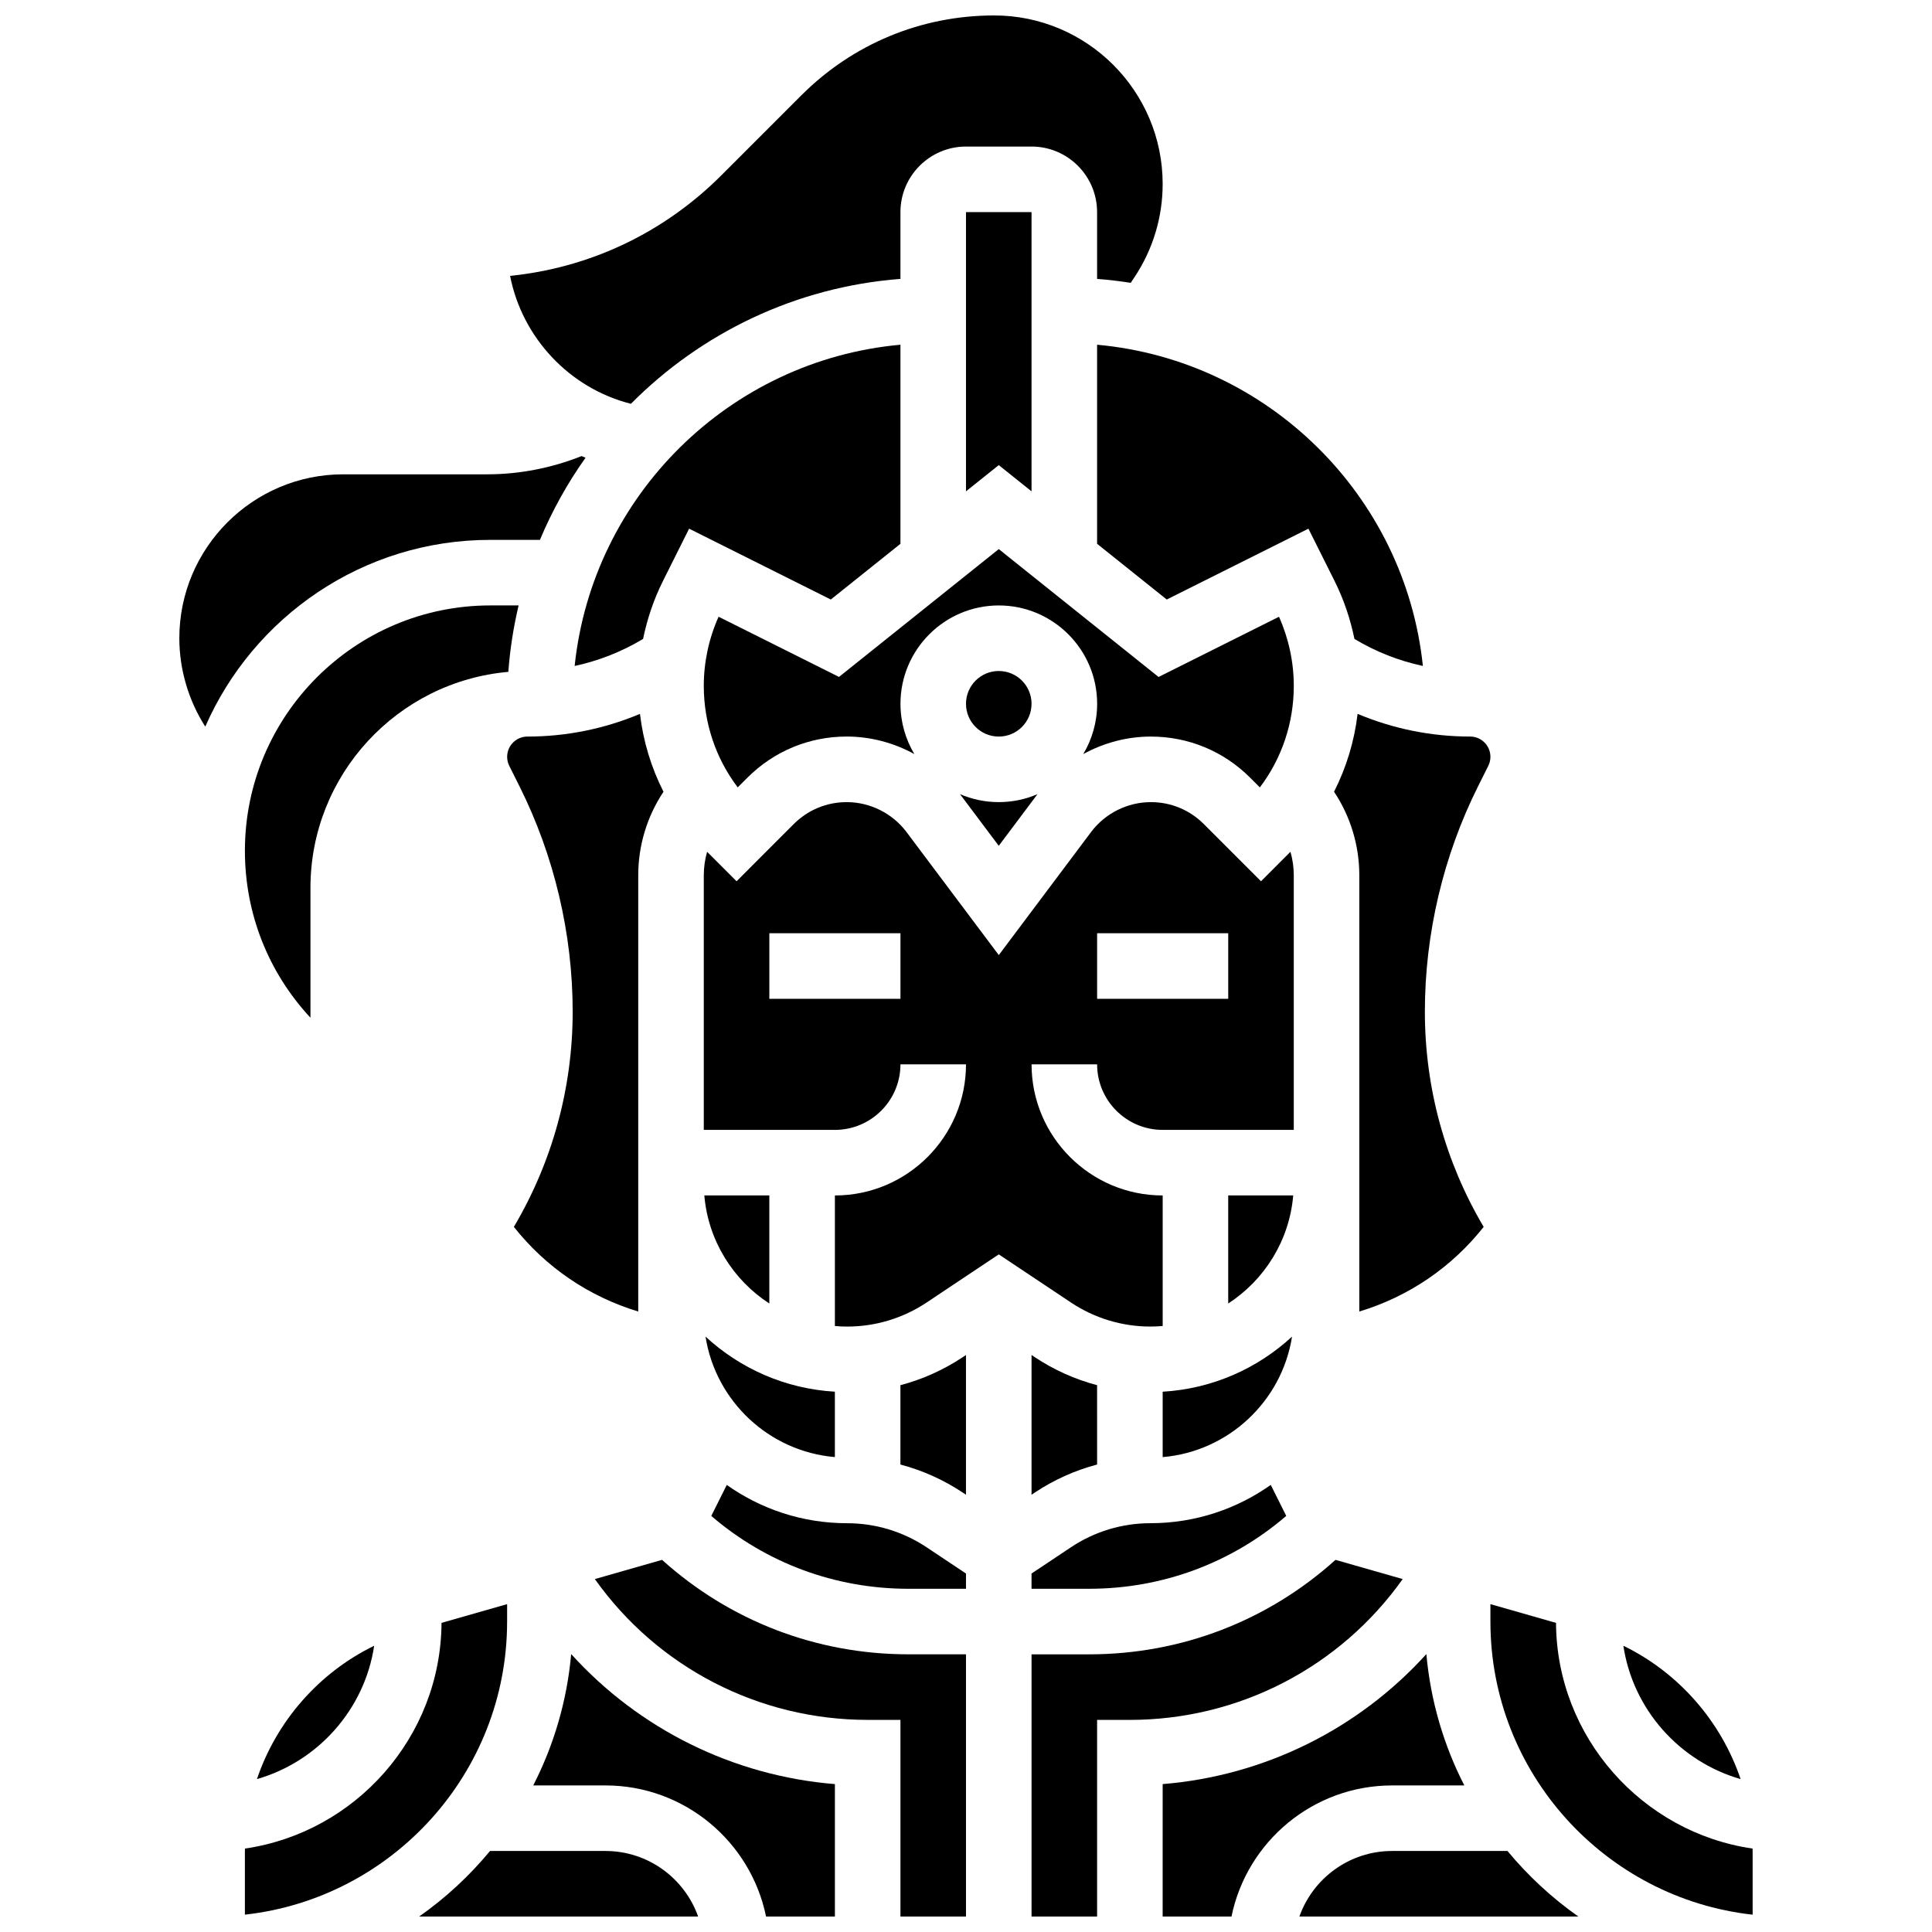 <?xml version="1.0" encoding="UTF-8"?>
<!-- Uploaded to: ICON Repo, www.iconrepo.com, Generator: ICON Repo Mixer Tools -->
<svg width="800px" height="800px" version="1.1" viewBox="144 144 512 512" xmlns="http://www.w3.org/2000/svg">
 <defs>
  <clipPath id="i">
   <path d="m279 148.09h174v103.91h-174z"/>
  </clipPath>
  <clipPath id="h">
   <path d="m255 634h75v17.902h-75z"/>
  </clipPath>
  <clipPath id="g">
   <path d="m208 569h71v82.902h-71z"/>
  </clipPath>
  <clipPath id="f">
   <path d="m285 582h81v69.902h-81z"/>
  </clipPath>
  <clipPath id="e">
   <path d="m538 569h71v82.902h-71z"/>
  </clipPath>
  <clipPath id="d">
   <path d="m301 557h99v94.902h-99z"/>
  </clipPath>
  <clipPath id="c">
   <path d="m417 557h99v94.902h-99z"/>
  </clipPath>
  <clipPath id="b">
   <path d="m488 634h75v17.902h-75z"/>
  </clipPath>
  <clipPath id="a">
   <path d="m452 582h81v69.902h-81z"/>
  </clipPath>
 </defs>
 <path d="m417.37 274.21v-74.004h-17.371v74.004l8.684-6.949z"/>
 <path d="m364.17 302.88 18.457-14.766v-52.758c-45.312 4.106-81.613 39.996-86.34 85.133 6.375-1.367 12.492-3.777 18.137-7.164 1.09-5.32 2.844-10.508 5.269-15.359l6.93-13.859z"/>
 <path d="m278.71 322.05c0.449-6.012 1.371-11.895 2.727-17.605h-7.512c-35.855 0-65.023 29.168-65.023 65.02 0 16.562 6.152 32.18 17.371 44.242v-34.406c0-29.992 23.098-54.68 52.438-57.25z"/>
 <path d="m212.09 615.48c16.16-4.633 28.535-18.445 31.07-35.34-14.707 7.168-25.883 20.031-31.07 35.34z"/>
 <g clip-path="url(#i)">
  <path d="m311.2 251.01c18.562-18.703 43.602-30.969 71.426-33.098v-17.703c0-9.578 7.793-17.371 17.371-17.371h17.371c9.578 0 17.371 7.793 17.371 17.371v17.703c3.004 0.23 5.977 0.582 8.914 1.043l0.961-1.441c4.91-7.359 7.504-15.922 7.504-24.766 0-24.625-20.031-44.656-44.656-44.656-19.297 0-37.438 7.516-51.086 21.16l-21.219 21.219c-15.23 15.23-34.832 24.5-55.977 26.637 3.191 16.352 15.707 29.785 32.02 33.902z"/>
 </g>
 <g clip-path="url(#h)">
  <path d="m304.45 634.53h-30.586c-5.453 6.594-11.77 12.438-18.777 17.371h73.926c-3.586-10.109-13.238-17.371-24.562-17.371z"/>
 </g>
 <g clip-path="url(#g)">
  <path d="m278.39 573.73v-4.617l-17.383 4.965c-0.176 30.281-22.832 55.566-52.09 59.809-0.004 0.316-0.02 0.629-0.02 0.941v16.578c39.031-4.328 69.492-37.508 69.492-77.676z"/>
 </g>
 <path d="m273.92 287.07h13.168c3.231-7.727 7.297-15.02 12.086-21.766-0.352-0.141-0.699-0.293-1.047-0.441-7.922 3.164-16.477 4.836-24.996 4.836h-38.172c-23.949 0-43.434 19.484-43.434 43.434 0 8.273 2.426 16.477 6.875 23.434 12.727-29.102 41.781-49.496 75.52-49.496z"/>
 <path d="m408.68 368.15 10.27-13.695c-3.152 1.359-6.625 2.113-10.27 2.113-3.644 0-7.117-0.754-10.273-2.113z"/>
 <path d="m497.54 353.82c4.344 6.531 6.691 14.203 6.691 22.168v115.58c13.062-3.949 24.48-11.707 32.957-22.43-10.215-17.27-15.582-36.859-15.582-57.027 0-20.629 4.875-41.289 14.102-59.742l2.703-5.406c0.371-0.742 0.566-1.57 0.566-2.402 0-2.961-2.41-5.367-5.367-5.367-10.332 0-20.438-2.059-29.832-6.012-0.863 7.25-2.977 14.211-6.238 20.637z"/>
 <path d="m605.28 615.48c-5.188-15.309-16.363-28.172-31.07-35.34 2.531 16.895 14.91 30.707 31.07 35.34z"/>
 <path d="m434.74 288.11 18.461 14.77 37.543-18.773 6.93 13.859c2.426 4.852 4.18 10.035 5.269 15.359 5.644 3.387 11.762 5.797 18.137 7.164-4.727-45.141-41.027-81.027-86.34-85.133z"/>
 <path d="m417.37 330.51c0 4.797-3.891 8.688-8.688 8.688s-8.684-3.891-8.684-8.688c0-4.797 3.887-8.688 8.684-8.688s8.688 3.891 8.688 8.688"/>
 <path d="m313.14 491.57v-115.58c0-7.965 2.348-15.637 6.691-22.168-3.262-6.426-5.375-13.387-6.234-20.637-9.395 3.953-19.5 6.012-29.832 6.012-2.961 0-5.367 2.41-5.367 5.367 0 0.828 0.195 1.66 0.566 2.402l2.703 5.406c9.223 18.445 14.098 39.105 14.098 59.738 0 20.168-5.371 39.758-15.586 57.027 8.48 10.723 19.898 18.48 32.961 22.43z"/>
 <path d="m449 339.2c9.934 0 19.273 3.867 26.297 10.895l2.578 2.578c5.832-7.715 8.992-17.074 8.992-26.914 0-6.285-1.352-12.578-3.918-18.312l-31.914 15.957-42.348-33.887-42.344 33.875-31.914-15.953c-2.57 5.738-3.918 12.031-3.918 18.312 0 9.84 3.156 19.199 8.992 26.914l2.578-2.578c7.027-7.023 16.363-10.895 26.301-10.895 6.328 0 12.496 1.652 17.934 4.648-2.336-3.902-3.68-8.465-3.68-13.332 0-14.371 11.691-26.059 26.059-26.059 14.367 0 26.059 11.691 26.059 26.059 0 4.871-1.348 9.43-3.68 13.332 5.43-2.988 11.598-4.641 17.926-4.641z"/>
 <g clip-path="url(#f)">
  <path d="m295.37 582.35c-1.117 12.438-4.621 24.195-10.059 34.812l19.141-0.004c20.973 0 38.523 14.945 42.559 34.746h18.246v-35.098c-26.949-2.195-51.863-14.555-69.887-34.457z"/>
 </g>
 <g clip-path="url(#e)">
  <path d="m608.45 633.89c-29.258-4.246-51.914-29.527-52.09-59.809l-17.383-4.969v4.617c0 40.172 30.457 73.348 69.492 77.684v-16.578c0-0.316-0.016-0.629-0.02-0.945z"/>
 </g>
 <path d="m469.49 460.8v28.641c9.59-6.223 16.207-16.641 17.227-28.641z"/>
 <g clip-path="url(#d)">
  <path d="m319.45 557.38-17.809 5.09c16.629 23.414 43.457 37.316 72.297 37.316h8.688v52.117h17.371v-69.492h-15.266c-24.344 0.004-47.328-8.855-65.281-25.031z"/>
 </g>
 <path d="m434.74 511.09c-5.859-1.547-11.453-4.055-16.578-7.469l-0.793-0.531v37.027l0.797-0.531c5.121-3.414 10.715-5.926 16.578-7.469z"/>
 <path d="m452.12 512.82v17.328c17.465-1.484 31.602-14.828 34.281-31.93-9.129 8.43-21.09 13.832-34.281 14.602z"/>
 <g clip-path="url(#c)">
  <path d="m515.73 562.47-17.809-5.09c-17.957 16.176-40.938 25.035-65.285 25.035h-15.266v69.492h17.371v-52.117h8.688c28.84-0.004 55.668-13.906 72.301-37.32z"/>
 </g>
 <g clip-path="url(#b)">
  <path d="m543.5 634.53h-30.582c-11.324 0-20.98 7.262-24.566 17.371h73.926c-7.004-4.934-13.324-10.781-18.777-17.371z"/>
 </g>
 <g clip-path="url(#a)">
  <path d="m532.06 617.16c-5.438-10.613-8.941-22.371-10.059-34.812-18.02 19.902-42.934 32.262-69.883 34.457l-0.004 35.102h18.246c4.035-19.801 21.582-34.746 42.559-34.746z"/>
 </g>
 <path d="m417.37 565.04h15.266c19.371 0 37.695-6.816 52.234-19.309l-4.106-8.215c-9.023 6.383-20.02 10.148-31.887 10.148-7.523 0-14.809 2.207-21.07 6.379l-10.438 6.957z"/>
 <path d="m448.88 495.55c1.094 0 2.172-0.059 3.242-0.148v-34.594c-19.16 0-34.746-15.586-34.746-34.746h17.371c0 9.578 7.793 17.371 17.371 17.371h34.746v-67.441c0-2.141-0.301-4.246-0.879-6.262l-7.805 7.812-15.168-15.168c-3.742-3.742-8.719-5.805-14.012-5.805-6.207 0-12.133 2.965-15.855 7.926l-24.457 32.609-24.457-32.609c-3.723-4.965-9.648-7.926-15.855-7.926-5.293 0-10.27 2.062-14.016 5.805l-15.16 15.168-7.809-7.809c-0.578 2.016-0.879 4.121-0.879 6.262v67.438h34.746c9.578 0 17.371-7.793 17.371-17.371h17.371c0 19.16-15.586 34.746-34.746 34.746v34.598c1.07 0.09 2.148 0.148 3.242 0.148 7.523 0 14.809-2.207 21.07-6.379l19.121-12.75 19.117 12.746c6.266 4.176 13.551 6.379 21.074 6.379zm-14.133-104.23h34.746v17.371h-34.746zm-52.117 17.371h-34.746v-17.371h34.746z"/>
 <path d="m365.25 530.14v-17.328c-13.191-0.766-25.152-6.168-34.281-14.602 2.68 17.102 16.812 30.449 34.281 31.93z"/>
 <path d="m347.88 489.44v-28.637h-17.227c1.023 11.996 7.637 22.418 17.227 28.637z"/>
 <path d="m368.49 547.67c-11.867 0-22.867-3.766-31.887-10.148l-4.106 8.215c14.539 12.492 32.863 19.305 52.234 19.305h15.266v-4.039l-10.434-6.957c-6.262-4.168-13.547-6.375-21.074-6.375z"/>
 <path d="m382.62 511.09v21.027c5.859 1.547 11.453 4.055 16.578 7.469l0.797 0.531v-37.027l-0.797 0.531c-5.125 3.414-10.719 5.926-16.578 7.469z"/>
</svg>